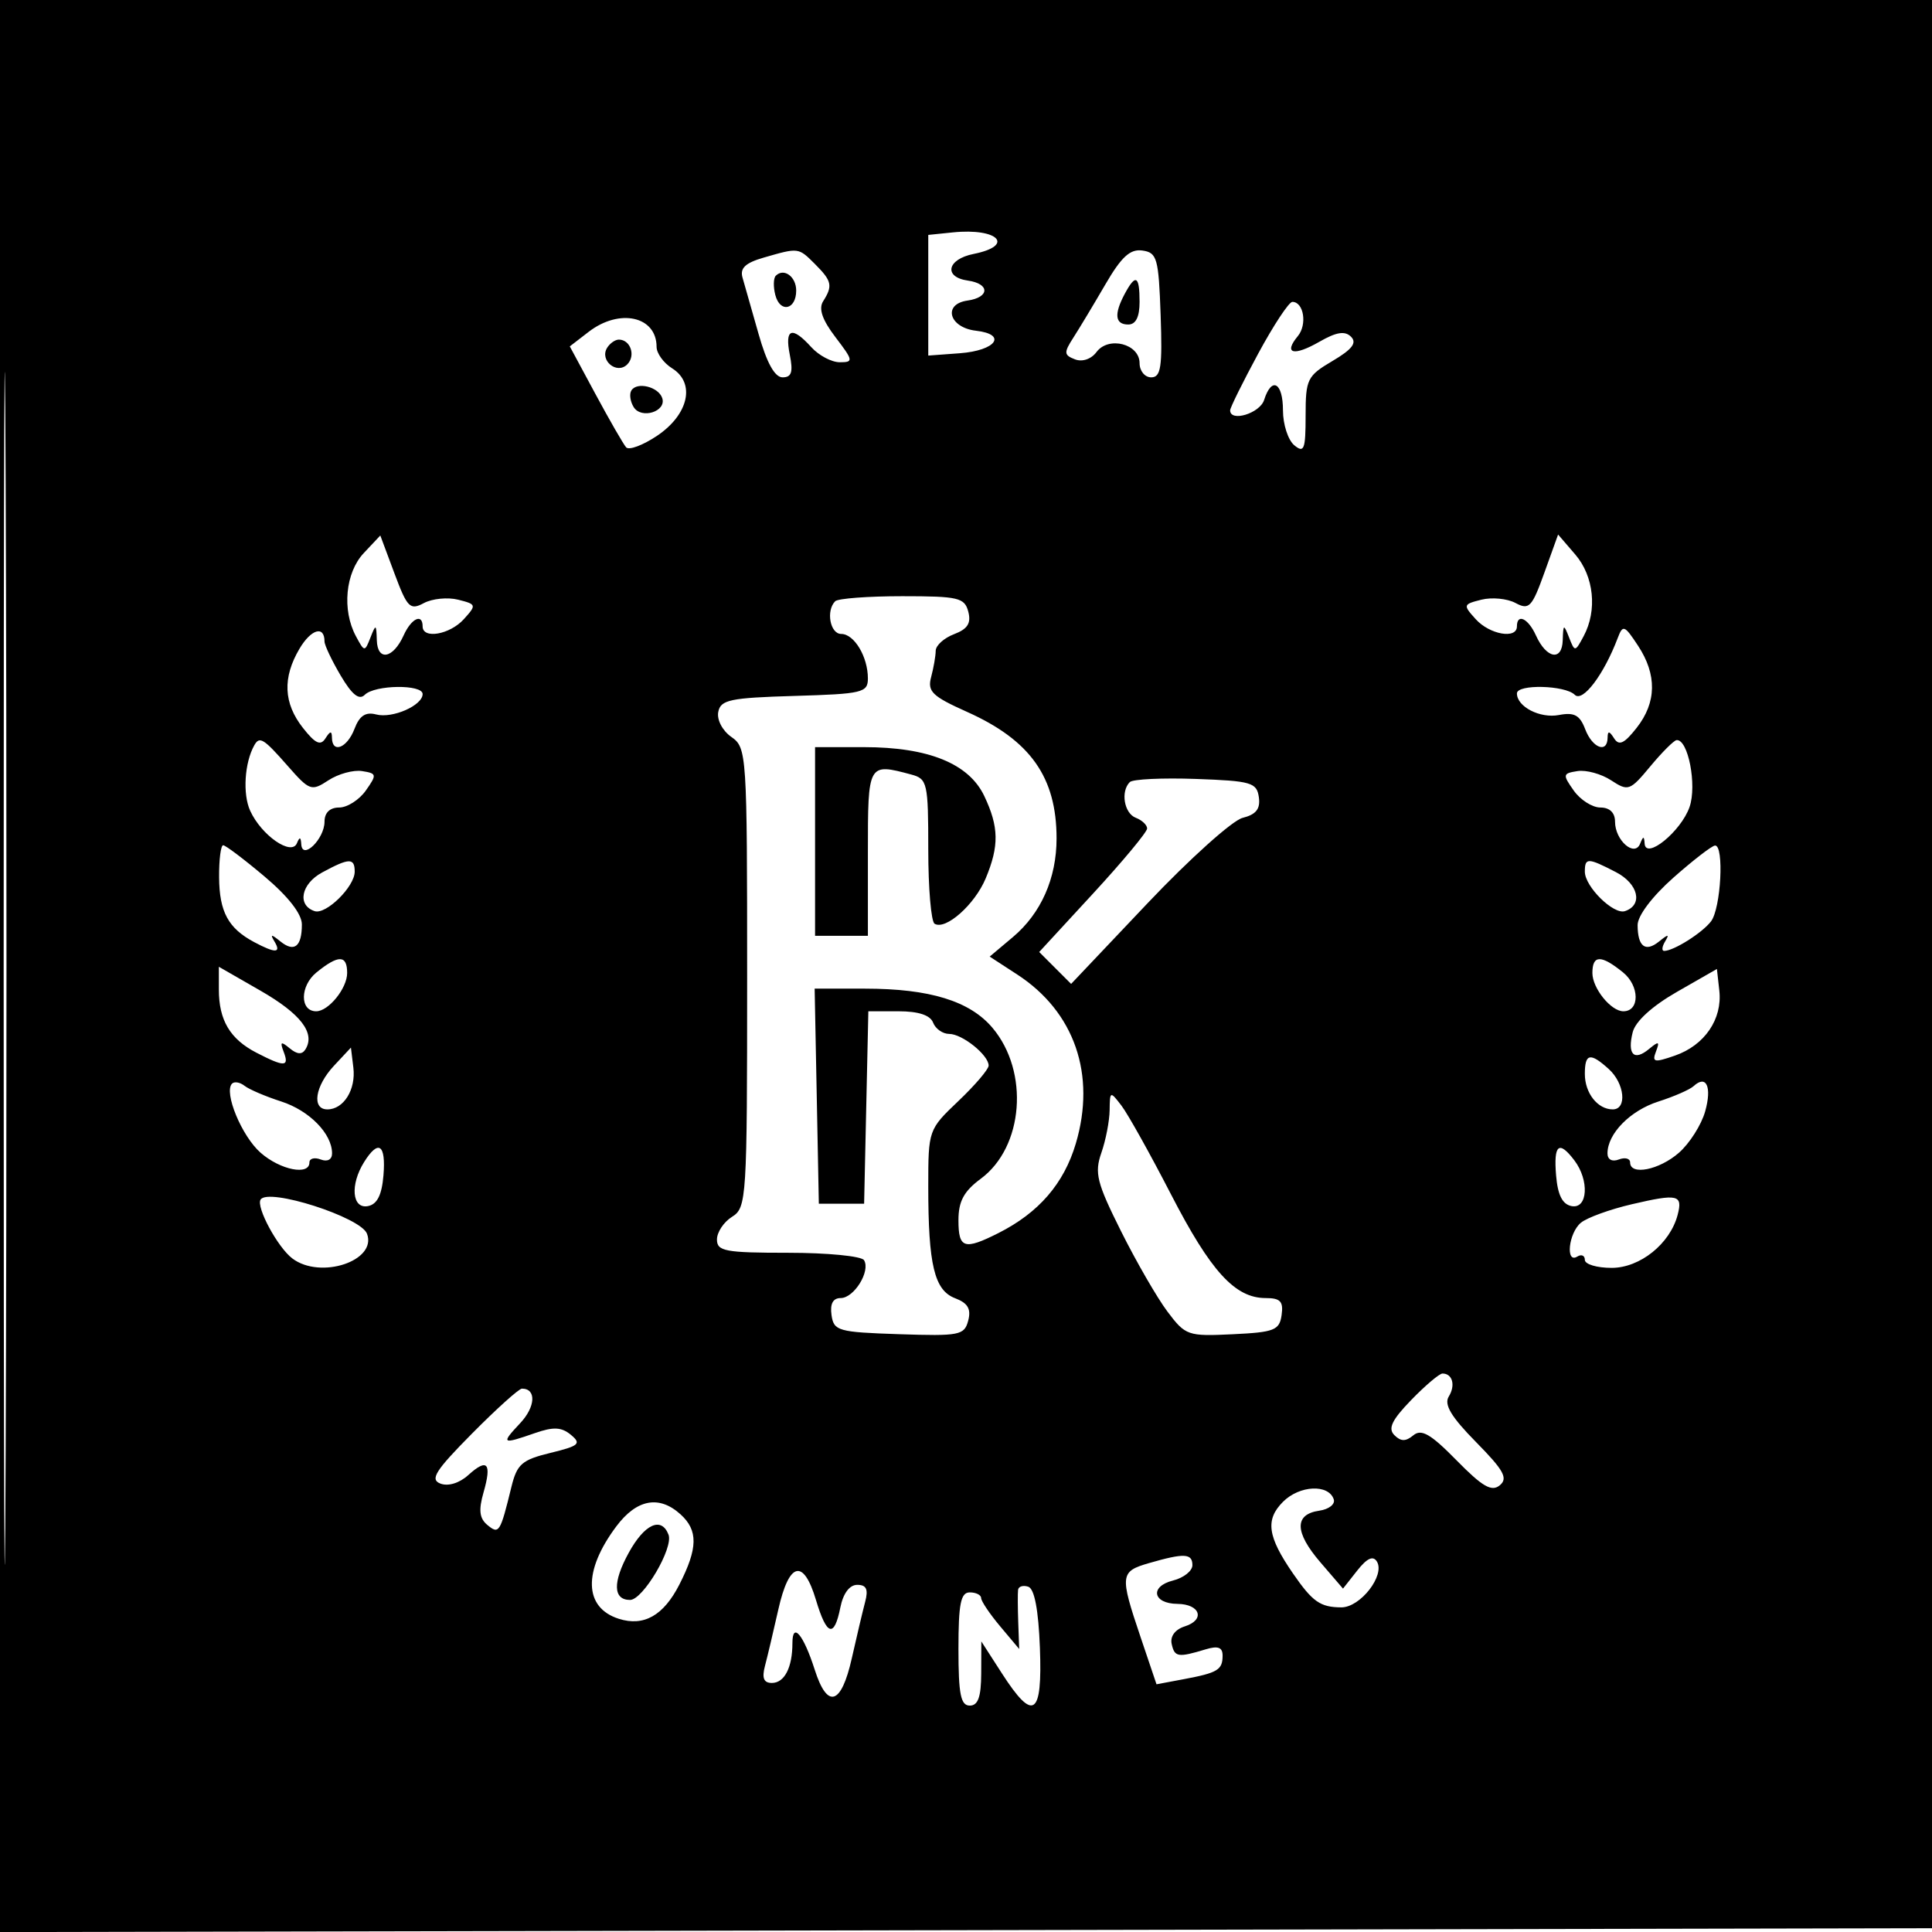 <svg xmlns="http://www.w3.org/2000/svg" width="256" height="256" viewBox="0 0 256 256" version="1.1">
	<path d="M -0 128.004 L -0 256.008 128.250 255.754 L 256.500 255.500 256.754 127.750 L 257.008 0 128.504 0 L 0 0 -0 128.004 M 0.485 128.500 C 0.485 198.900, 0.604 227.553, 0.750 192.172 C 0.896 156.792, 0.896 99.192, 0.750 64.172 C 0.604 29.153, 0.485 58.100, 0.485 128.500 M 126.250 30.794 L 123 31.127 123 39.121 L 123 47.115 127.172 46.807 C 131.980 46.453, 133.523 44.306, 129.318 43.822 C 125.758 43.413, 124.880 40.297, 128.192 39.827 C 131.150 39.408, 131.190 37.598, 128.250 37.180 C 124.988 36.717, 125.490 34.352, 129 33.650 C 134.540 32.542, 132.264 30.178, 126.250 30.794 M 101.196 34.133 C 98.760 34.835, 98.023 35.534, 98.390 36.793 C 98.663 37.732, 99.619 41.087, 100.514 44.250 C 101.600 48.085, 102.659 50, 103.696 50 C 104.889 50, 105.111 49.304, 104.650 47 C 103.953 43.517, 104.940 43.171, 107.500 46 C 108.495 47.100, 110.194 48, 111.274 48 C 113.111 48, 113.074 47.785, 110.701 44.675 C 108.952 42.382, 108.445 40.908, 109.067 39.925 C 110.370 37.867, 110.232 37.232, 108 35 C 105.784 32.784, 105.847 32.792, 101.196 34.133 M 146.461 37.697 C 144.925 40.339, 143.020 43.508, 142.226 44.740 C 140.945 46.729, 140.968 47.051, 142.440 47.615 C 143.415 47.989, 144.591 47.588, 145.298 46.641 C 146.894 44.503, 151 45.566, 151 48.117 C 151 49.152, 151.693 50, 152.540 50 C 153.827 50, 154.033 48.639, 153.790 41.750 C 153.525 34.210, 153.317 33.474, 151.376 33.197 C 149.751 32.965, 148.597 34.022, 146.461 37.697 M 102.796 36.537 C 102.478 36.855, 102.451 38.008, 102.736 39.099 C 103.367 41.513, 105.500 41.051, 105.500 38.500 C 105.500 36.651, 103.867 35.466, 102.796 36.537 M 149.035 38.934 C 147.589 41.637, 147.745 43, 149.500 43 C 150.500 43, 151 42, 151 40 C 151 36.516, 150.480 36.234, 149.035 38.934 M 166.710 46.870 C 164.670 50.648, 163 54.023, 163 54.370 C 163 55.971, 166.937 54.773, 167.500 53 C 168.502 49.842, 170 50.668, 170 54.378 C 170 56.235, 170.675 58.315, 171.500 59 C 172.800 60.079, 173 59.559, 173 55.089 C 173 50.238, 173.211 49.808, 176.564 47.830 C 179.169 46.293, 179.830 45.430, 179.020 44.620 C 178.211 43.811, 177.082 43.990, 174.821 45.288 C 171.409 47.246, 170.023 46.882, 171.969 44.537 C 173.237 43.009, 172.755 40, 171.242 40 C 170.790 40, 168.751 43.091, 166.710 46.870 M 78 43.971 L 75.500 45.898 78.894 52.199 C 80.761 55.664, 82.593 58.847, 82.965 59.271 C 83.337 59.695, 85.185 59.005, 87.071 57.739 C 91.252 54.930, 92.183 50.756, 89.062 48.807 C 87.928 48.098, 87 46.817, 87 45.959 C 87 41.902, 82.092 40.818, 78 43.971 M 80.446 46.087 C 79.416 47.755, 81.733 49.667, 83.113 48.287 C 84.267 47.133, 83.545 45, 82 45 C 81.515 45, 80.816 45.489, 80.446 46.087 M 83.659 51.742 C 83.369 52.212, 83.507 53.202, 83.965 53.943 C 84.979 55.584, 88.341 54.524, 87.750 52.749 C 87.250 51.247, 84.399 50.545, 83.659 51.742 M 48.196 73.291 C 45.764 75.880, 45.297 80.819, 47.157 84.293 C 48.288 86.406, 48.332 86.411, 49.087 84.478 C 49.799 82.655, 49.865 82.682, 49.930 84.833 C 50.015 87.659, 52.089 87.281, 53.487 84.185 C 54.504 81.935, 56 81.229, 56 83 C 56 84.721, 59.607 84.091, 61.457 82.047 C 63.162 80.163, 63.136 80.072, 60.705 79.462 C 59.320 79.114, 57.276 79.317, 56.162 79.913 C 54.331 80.893, 53.960 80.519, 52.265 75.975 L 50.392 70.954 48.196 73.291 M 204.633 75.899 C 202.990 80.470, 202.614 80.864, 200.812 79.899 C 199.713 79.311, 197.680 79.114, 196.295 79.462 C 193.864 80.072, 193.838 80.163, 195.543 82.047 C 197.393 84.091, 201 84.721, 201 83 C 201 81.229, 202.496 81.935, 203.513 84.185 C 204.911 87.281, 206.985 87.659, 207.070 84.833 C 207.135 82.682, 207.201 82.655, 207.913 84.478 C 208.668 86.411, 208.712 86.406, 209.843 84.293 C 211.674 80.872, 211.209 76.354, 208.728 73.470 L 206.456 70.829 204.633 75.899 M 110.667 79.667 C 109.423 80.910, 109.992 84, 111.465 84 C 113.189 84, 115 87.021, 115 89.898 C 115 91.779, 114.287 91.949, 105.262 92.214 C 96.724 92.465, 95.480 92.727, 95.171 94.342 C 94.972 95.380, 95.731 96.824, 96.909 97.649 C 98.952 99.080, 99 99.805, 99 129.548 C 99 158.900, 98.929 160.027, 97 161.232 C 95.900 161.919, 95 163.273, 95 164.241 C 95 165.796, 96.097 166, 104.441 166 C 109.634 166, 114.154 166.441, 114.487 166.979 C 115.378 168.421, 113.174 172, 111.395 172 C 110.376 172, 109.968 172.755, 110.180 174.250 C 110.480 176.358, 111.043 176.518, 119.124 176.787 C 127.154 177.054, 127.785 176.930, 128.294 174.982 C 128.698 173.441, 128.242 172.662, 126.561 172.023 C 123.807 170.976, 123 167.621, 123 157.220 C 123 149.736, 123.024 149.667, 127 145.885 C 129.200 143.792, 131 141.682, 131 141.195 C 131 139.805, 127.508 137, 125.778 137 C 124.918 137, 123.955 136.325, 123.638 135.500 C 123.259 134.512, 121.696 134, 119.061 134 L 115.060 134 114.780 146.750 L 114.500 159.500 111.500 159.500 L 108.500 159.500 108.223 145.250 L 107.945 131 114.607 131 C 123.192 131, 128.519 132.639, 131.519 136.205 C 136.411 142.019, 135.633 151.994, 129.960 156.188 C 127.716 157.847, 127 159.178, 127 161.688 C 127 165.433, 127.759 165.676, 132.300 163.386 C 137.637 160.694, 140.970 156.841, 142.546 151.540 C 145.265 142.393, 142.383 134.067, 134.787 129.127 L 131.138 126.754 134.205 124.174 C 137.942 121.030, 140 116.385, 140 111.097 C 140 102.990, 136.534 98.089, 128.143 94.330 C 123.519 92.259, 122.866 91.627, 123.379 89.715 C 123.705 88.497, 123.979 86.926, 123.986 86.225 C 123.994 85.524, 125.089 84.536, 126.421 84.030 C 128.215 83.348, 128.702 82.578, 128.304 81.055 C 127.817 79.192, 126.999 79, 119.550 79 C 115.031 79, 111.033 79.300, 110.667 79.667 M 39.683 85.959 C 37.418 89.795, 37.564 93.176, 40.139 96.449 C 41.782 98.538, 42.474 98.859, 43.124 97.834 C 43.757 96.836, 43.973 96.814, 43.985 97.750 C 44.011 99.898, 46.005 99.116, 46.970 96.579 C 47.632 94.837, 48.437 94.302, 49.843 94.669 C 52.002 95.234, 56 93.478, 56 91.965 C 56 90.654, 49.664 90.736, 48.336 92.064 C 47.585 92.815, 46.646 92.065, 45.136 89.507 C 43.961 87.515, 43 85.488, 43 85.002 C 43 82.840, 41.223 83.353, 39.683 85.959 M 214.354 84.547 C 212.515 89.402, 209.709 93.109, 208.664 92.064 C 207.386 90.786, 201 90.631, 201 91.878 C 201 93.648, 204.059 95.222, 206.566 94.743 C 208.600 94.354, 209.335 94.751, 210.047 96.625 C 210.998 99.125, 212.989 99.880, 213.015 97.750 C 213.027 96.814, 213.243 96.836, 213.876 97.834 C 214.526 98.859, 215.218 98.538, 216.861 96.449 C 219.516 93.075, 219.576 89.394, 217.040 85.547 C 215.243 82.821, 215.036 82.744, 214.354 84.547 M 33.697 98.750 C 32.400 101.062, 32.138 105.210, 33.149 107.429 C 34.638 110.696, 38.639 113.470, 39.346 111.724 C 39.700 110.851, 39.865 110.894, 39.921 111.872 C 40.046 114.045, 43 111.172, 43 108.878 C 43 107.685, 43.709 107, 44.943 107 C 46.012 107, 47.600 105.987, 48.473 104.750 C 49.964 102.635, 49.934 102.480, 47.972 102.173 C 46.824 101.993, 44.821 102.543, 43.521 103.394 C 41.263 104.873, 41.020 104.787, 38.109 101.472 C 34.923 97.843, 34.391 97.514, 33.697 98.750 M 218.675 101.546 C 215.974 104.796, 215.744 104.878, 213.482 103.396 C 212.181 102.544, 210.176 101.993, 209.028 102.173 C 207.066 102.480, 207.036 102.635, 208.527 104.750 C 209.400 105.987, 210.988 107, 212.057 107 C 213.291 107, 214 107.685, 214 108.878 C 214 111.351, 216.590 113.621, 217.324 111.792 C 217.736 110.766, 217.858 110.762, 217.921 111.773 C 218.058 113.984, 222.743 110.175, 223.873 106.934 C 224.877 104.054, 223.682 97.903, 222.152 98.072 C 221.793 98.112, 220.229 99.675, 218.675 101.546 M 108 111.500 L 108 124 111.500 124 L 115 124 115 113 C 115 101.094, 115.002 101.090, 120.750 102.630 C 122.879 103.201, 123 103.733, 123 112.558 C 123 117.686, 123.377 122.115, 123.837 122.399 C 125.290 123.297, 129.156 119.872, 130.606 116.401 C 132.407 112.090, 132.365 109.571, 130.423 105.479 C 128.383 101.179, 123.020 99, 114.480 99 L 108 99 108 111.500 M 149.704 103.630 C 148.463 104.870, 148.951 107.767, 150.500 108.362 C 151.325 108.678, 152 109.317, 152 109.781 C 152 110.245, 148.782 114.117, 144.850 118.385 L 137.700 126.144 139.814 128.259 L 141.928 130.373 152.060 119.681 C 157.632 113.801, 163.298 108.712, 164.649 108.373 C 166.445 107.923, 167.025 107.183, 166.804 105.628 C 166.527 103.687, 165.793 103.475, 158.454 103.213 C 154.028 103.055, 150.091 103.242, 149.704 103.630 M 29.032 116.250 C 29.066 120.829, 30.245 123.005, 33.684 124.837 C 36.499 126.336, 37.304 126.310, 36.367 124.750 C 35.768 123.753, 35.926 123.751, 37.150 124.741 C 38.994 126.233, 40 125.438, 40 122.490 C 40 121.111, 38.194 118.790, 35.071 116.157 C 32.359 113.870, 29.884 112, 29.571 112 C 29.257 112, 29.014 113.912, 29.032 116.250 M 221.742 116.288 C 218.920 118.786, 216.987 121.348, 216.992 122.583 C 217.003 125.445, 218.026 126.217, 219.850 124.741 C 221.074 123.751, 221.232 123.753, 220.633 124.750 C 220.220 125.438, 220.163 126, 220.507 126 C 221.770 126, 225.535 123.628, 226.718 122.087 C 228.036 120.370, 228.481 111.975, 227.250 112.038 C 226.838 112.060, 224.359 113.972, 221.742 116.288 M 42.689 115.604 C 39.891 117.121, 39.339 119.948, 41.688 120.730 C 43.195 121.231, 47 117.485, 47 115.500 C 47 113.647, 46.267 113.664, 42.689 115.604 M 210 115.500 C 210 117.485, 213.805 121.231, 215.313 120.730 C 217.751 119.918, 217.097 117.101, 214.112 115.558 C 210.384 113.630, 210 113.625, 210 115.500 M 41.944 128.844 C 39.734 130.634, 39.703 134, 41.897 134 C 43.535 134, 46 130.954, 46 128.929 C 46 126.511, 44.855 126.487, 41.944 128.844 M 211 128.929 C 211 130.954, 213.465 134, 215.103 134 C 217.297 134, 217.266 130.634, 215.056 128.844 C 212.145 126.487, 211 126.511, 211 128.929 M 29 131.117 C 29 135.187, 30.484 137.682, 33.980 139.490 C 37.701 141.414, 38.364 141.390, 37.584 139.359 C 37.073 138.026, 37.224 137.941, 38.388 138.907 C 39.375 139.726, 40.026 139.767, 40.476 139.040 C 41.808 136.883, 39.850 134.335, 34.499 131.262 L 29 128.103 29 131.117 M 222.212 131.423 C 218.926 133.305, 216.704 135.329, 216.342 136.772 C 215.603 139.717, 216.508 140.653, 218.499 139.001 C 219.800 137.921, 219.947 137.975, 219.422 139.342 C 218.877 140.762, 219.195 140.828, 221.953 139.867 C 225.874 138.500, 228.237 135.037, 227.819 131.268 L 227.500 128.395 222.212 131.423 M 44.250 141.220 C 41.737 143.911, 41.271 147, 43.378 147 C 45.540 147, 47.175 144.373, 46.822 141.466 L 46.500 138.812 44.250 141.220 M 210 142.300 C 210 144.845, 211.697 147, 213.700 147 C 215.619 147, 215.279 143.562, 213.171 141.655 C 210.708 139.426, 210 139.570, 210 142.300 M 30.749 143.584 C 29.616 144.717, 32.029 150.557, 34.538 152.750 C 37.151 155.035, 41 155.798, 41 154.031 C 41 153.499, 41.675 153.322, 42.500 153.638 C 43.388 153.979, 44 153.649, 44 152.829 C 44 150.219, 40.992 147.152, 37.247 145.946 C 35.186 145.282, 33.009 144.352, 32.408 143.878 C 31.807 143.405, 31.061 143.272, 30.749 143.584 M 224.410 143.919 C 223.910 144.381, 221.814 145.297, 219.753 145.956 C 216.010 147.152, 213 150.216, 213 152.829 C 213 153.649, 213.612 153.979, 214.500 153.638 C 215.325 153.322, 216 153.499, 216 154.031 C 216 155.798, 219.849 155.035, 222.462 152.750 C 223.877 151.512, 225.444 149.044, 225.944 147.263 C 226.858 144.008, 226.102 142.359, 224.410 143.919 M 147.032 147.101 C 147.014 148.531, 146.522 151.074, 145.937 152.751 C 145.005 155.425, 145.325 156.703, 148.546 163.150 C 150.566 167.192, 153.333 171.983, 154.695 173.795 C 157.084 176.974, 157.389 177.081, 163.336 176.795 C 168.861 176.531, 169.533 176.267, 169.820 174.250 C 170.076 172.445, 169.657 172, 167.704 172 C 163.647 172, 160.430 168.474, 155.159 158.251 C 152.394 152.888, 149.441 147.600, 148.598 146.500 C 147.099 144.546, 147.063 144.560, 147.032 147.101 M 48.241 153.986 C 46.364 156.992, 46.645 160.214, 48.750 159.815 C 49.973 159.583, 50.593 158.357, 50.810 155.742 C 51.153 151.616, 50.149 150.931, 48.241 153.986 M 206.190 155.742 C 206.407 158.357, 207.027 159.583, 208.250 159.815 C 210.394 160.221, 210.619 156.399, 208.608 153.750 C 206.564 151.058, 205.850 151.646, 206.190 155.742 M 34.528 158.954 C 33.916 159.945, 36.792 165.277, 38.734 166.750 C 42.460 169.576, 50.008 167.069, 48.625 163.466 C 47.785 161.275, 35.520 157.350, 34.528 158.954 M 216.225 159.568 C 213.325 160.243, 210.287 161.347, 209.475 162.020 C 207.843 163.375, 207.407 167.484, 209 166.500 C 209.550 166.160, 210 166.359, 210 166.941 C 210 167.523, 211.596 168, 213.548 168 C 217.314 168, 221.296 164.802, 222.297 160.973 C 222.996 158.298, 222.337 158.145, 216.225 159.568 M 186.998 185.502 C 184.430 188.151, 183.885 189.285, 184.760 190.160 C 185.620 191.020, 186.263 191.027, 187.277 190.185 C 188.345 189.299, 189.578 190.013, 193 193.500 C 196.436 197.001, 197.653 197.703, 198.731 196.808 C 199.848 195.881, 199.267 194.824, 195.586 191.086 C 192.287 187.736, 191.313 186.109, 191.969 185.048 C 192.891 183.559, 192.465 182, 191.137 182 C 190.728 182, 188.865 183.576, 186.998 185.502 M 62.538 189.962 C 57.677 194.873, 56.941 196.040, 58.356 196.583 C 59.384 196.977, 60.866 196.526, 62.043 195.461 C 64.580 193.165, 65.188 193.857, 64.068 197.764 C 63.399 200.097, 63.527 201.193, 64.573 202.061 C 66.125 203.348, 66.275 203.111, 67.762 197.035 C 68.503 194.002, 69.150 193.437, 72.936 192.516 C 76.735 191.591, 77.066 191.299, 75.652 190.126 C 74.399 189.087, 73.338 189.035, 70.872 189.895 C 66.482 191.425, 66.342 191.329, 68.930 188.574 C 70.969 186.404, 71.090 184, 69.160 184 C 68.762 184, 65.783 186.683, 62.538 189.962 M 170.010 198.990 C 167.634 201.366, 167.944 203.589, 171.333 208.500 C 173.926 212.256, 174.937 212.966, 177.727 212.985 C 180.251 213.002, 183.568 208.728, 182.443 206.908 C 181.939 206.093, 181.133 206.466, 179.834 208.114 L 177.954 210.500 174.951 207.006 C 171.527 203.024, 171.481 200.648, 174.818 200.173 C 176.081 199.993, 176.942 199.318, 176.729 198.673 C 176.054 196.620, 172.198 196.802, 170.010 198.990 M 81.667 202.250 C 77.227 208.176, 77.359 213.027, 81.999 214.500 C 85.308 215.550, 87.923 214.072, 90.017 209.967 C 92.481 205.137, 92.520 202.781, 90.171 200.655 C 87.337 198.090, 84.366 198.647, 81.667 202.250 M 83.310 205.750 C 81.166 209.655, 81.231 212, 83.485 212 C 85.198 212, 89.258 205.116, 88.583 203.355 C 87.646 200.914, 85.406 201.930, 83.310 205.750 M 152.250 207.119 C 148.412 208.227, 148.357 208.706, 151.122 216.894 L 153.243 223.177 156.864 222.498 C 161.361 221.654, 162 221.265, 162 219.374 C 162 218.274, 161.391 218.050, 159.750 218.548 C 156.096 219.656, 155.637 219.583, 155.253 217.835 C 155.029 216.820, 155.710 215.909, 156.998 215.501 C 159.730 214.634, 159.040 212.550, 156.012 212.522 C 152.746 212.491, 152.317 210.210, 155.429 209.428 C 156.843 209.074, 158 208.157, 158 207.392 C 158 205.822, 156.920 205.770, 152.250 207.119 M 103.137 213.250 C 102.488 216.137, 101.688 219.512, 101.361 220.750 C 100.938 222.352, 101.201 223, 102.276 223 C 103.946 223, 105 220.957, 105 217.718 C 105 214.840, 106.469 216.594, 107.957 221.250 C 109.634 226.500, 111.471 225.938, 112.863 219.750 C 113.512 216.863, 114.312 213.488, 114.639 212.250 C 115.078 210.589, 114.804 210, 113.592 210 C 112.568 210, 111.724 211.129, 111.350 213 C 110.535 217.075, 109.547 216.769, 108.118 212 C 106.461 206.468, 104.555 206.946, 103.137 213.250 M 134.899 210.667 C 134.843 211.125, 134.854 213.075, 134.923 215 L 135.049 218.500 132.530 215.500 C 131.144 213.850, 130.008 212.162, 130.005 211.750 C 130.002 211.338, 129.325 211, 128.500 211 C 127.300 211, 127 212.500, 127 218.500 C 127 224.500, 127.300 226, 128.500 226 C 129.596 226, 130.004 224.854, 130.016 221.750 L 130.032 217.500 132.766 221.743 C 136.939 228.219, 138.138 227.405, 137.792 218.330 C 137.601 213.303, 137.069 210.518, 136.250 210.247 C 135.563 210.019, 134.954 210.208, 134.899 210.667" stroke="none" fill="black" fill-rule="evenodd"/>
</svg>